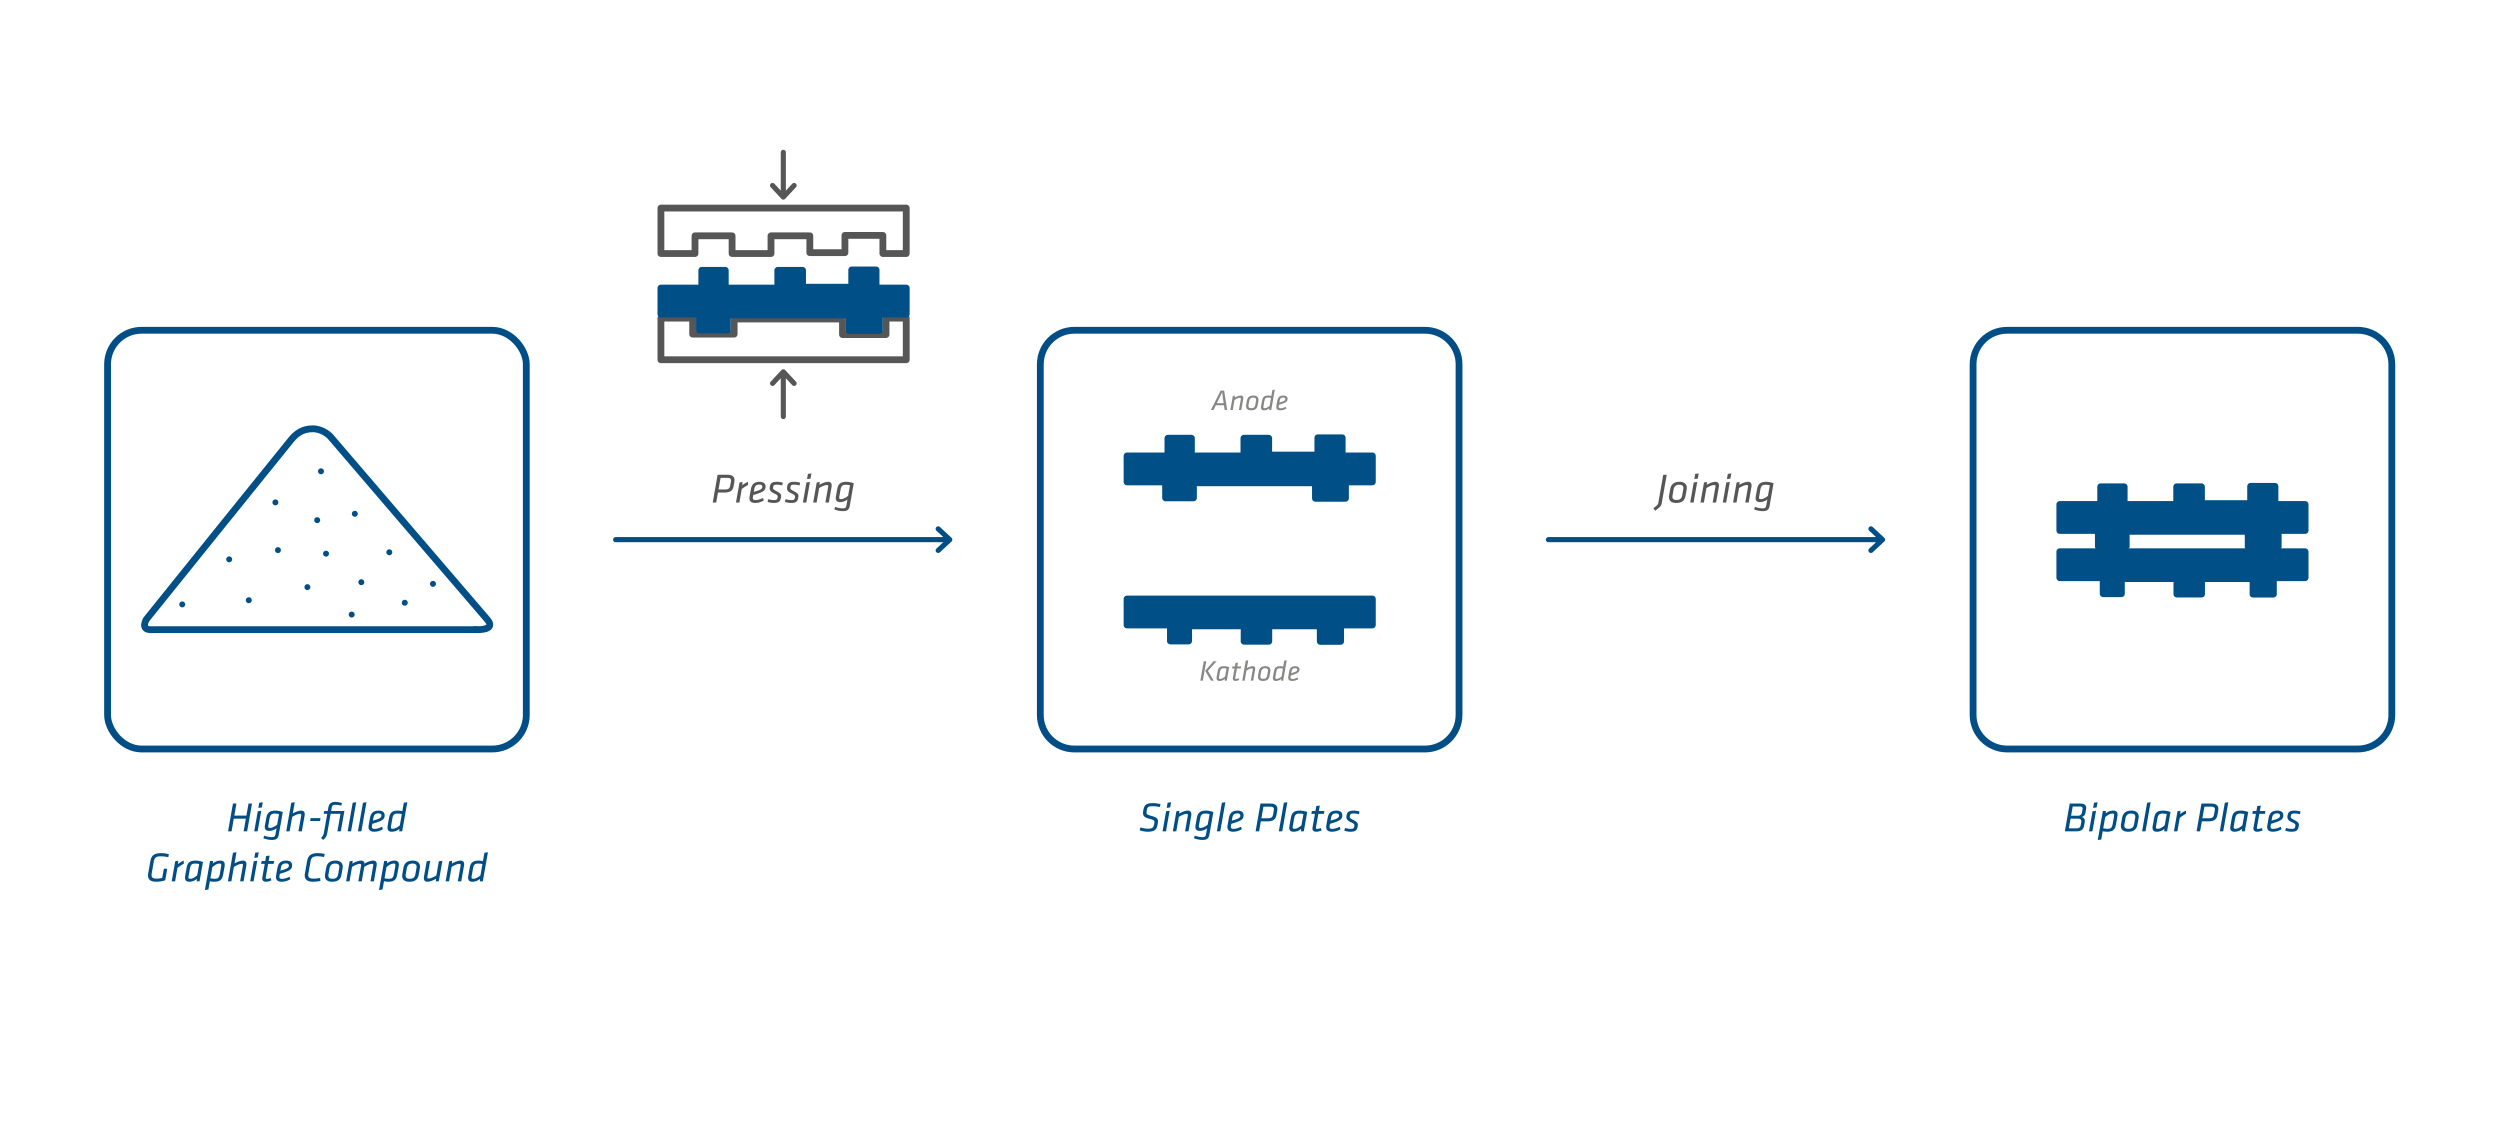 <svg id="Ebene_1" xmlns="http://www.w3.org/2000/svg" width="423.33mm" height="720" viewBox="0 0 1200 540"><defs><clipPath id="clippath"><path class="cls-3" d="M0 0h1200v540H0z"/></clipPath><clipPath id="clippath-1"><path class="cls-3" d="M0 0h1200v540H0z"/></clipPath><clipPath id="clippath-2"><path class="cls-3" d="M50 156.9h204.25v199.78H50z"/></clipPath><style>.cls-1,.cls-2{stroke-width:2.45px}.cls-1,.cls-2,.cls-3,.cls-5,.cls-6,.cls-7{fill:none}.cls-1,.cls-2,.cls-5,.cls-6{stroke-linecap:round;stroke-linejoin:round}.cls-1,.cls-5{stroke:#575656}.cls-2,.cls-7{stroke:#004e85}.cls-5,.cls-6,.cls-7{stroke-width:3.27px}.cls-6{stroke:#004f86}.cls-9{fill:#004e85}.cls-10{fill:#575656}.cls-11{fill:#004f86}.cls-13{fill:#878786}</style></defs><path class="cls-7" d="M515.7 158.53H684c9.02 0 16.34 7.32 16.34 16.34v168.31c0 9.02-7.32 16.34-16.34 16.34H515.69c-9.02 0-16.34-7.32-16.34-16.34V174.87c0-9.02 7.32-16.34 16.34-16.34Z" style="clip-path:url(#clippath)"/><path class="cls-11" d="M658.73 218.84h-14.48v-8.71h-11.68v8.29h-23.6v-8.08h-11.89v8.5h-25.21v-8.5H560.6v8.5h-19.62v12.47h18.5v7.67h13.38v-7.25h58.55v7.46h14.41v-7.88h12.91v-12.47z"/><path class="cls-6" d="M658.73 218.84h-14.48v-8.71h-11.68v8.29h-23.6v-8.08h-11.89v8.5h-25.21v-8.5H560.6v8.5h-19.62v12.47h18.5v7.67h13.38v-7.25h58.55v7.46h14.41v-7.88h12.91v-12.47z"/><path class="cls-11" d="M658.73 287.51H540.98v12.48h20.82v7.67h8.74v-7.26h26.66l-.03 7.41h11.85v-7.41h24.7v7.46h9.78v-7.87h15.23v-12.48z"/><path class="cls-6" d="M658.73 287.51H540.98v12.48h20.82v7.67h8.74v-7.26h26.66l-.03 7.41h11.85v-7.41h24.7v7.46h9.78v-7.87h15.23v-12.48z"/><g style="clip-path:url(#clippath-1)"><rect class="cls-7" x="51.63" y="158.53" width="200.99" height="200.99" rx="16.34" ry="16.34"/><path class="cls-7" d="M963.43 158.53h168.3c9.02 0 16.34 7.32 16.34 16.34v168.31c0 9.02-7.32 16.34-16.34 16.34H963.42c-9.02 0-16.34-7.32-16.34-16.34V174.87c0-9.02 7.32-16.34 16.34-16.34Z"/></g><path class="cls-2" d="M295.51 259.03h160.38M450.33 253.85l5.56 5.18-5.56 5.17M743.24 259.03h160.38M898.05 253.85l5.57 5.18-5.57 5.17"/><path class="cls-9" d="M118.01 392.97h-5.8l-1.06 6.06h-1.68l2.34-13.32h1.68l-1.02 5.78h5.8l1.02-5.78h1.68l-2.34 13.32h-1.68l1.06-6.06ZM123.73 389.41l1.68-.24-1.74 9.86h-1.64l1.7-9.62Zm.72-4.1 1.68-.24-.44 2.5-1.68.22.44-2.48ZM133.85 400.51c-.36 2.04-1.18 2.66-3.42 2.66-1.28 0-3-.4-4-.82l.34-1.24c1.34.48 2.58.7 3.72.7 1.24 0 1.56-.38 1.74-1.42l.5-2.82a5.713 5.713 0 0 1-3.58 1.26c-1.5 0-2.06-.82-2.06-1.94 0-.24.04-.5.08-.76l.62-3.42c.42-2.36 1.38-3.62 4.46-3.62.94 0 2.44.26 3.48.7l-1.88 10.72Zm.08-9.74a8.16 8.16 0 0 0-1.96-.26c-1.62 0-2.24.5-2.58 2.42l-.56 3.12c-.04.24-.08.46-.08.64 0 .46.2.72.8.72 1.04 0 2.44-.7 3.48-1.58l.9-5.06ZM144.57 391.53c.02-.1.04-.26.04-.34 0-.4-.2-.54-.68-.54-.98 0-2.48.72-3.68 1.46l-1.22 6.92h-1.64l2.42-13.72 1.68-.24-.94 5.4c1-.66 2.86-1.38 3.98-1.38 1.22 0 1.74.66 1.74 1.72 0 .22-.02.52-.08.84l-1.3 7.38h-1.64l1.32-7.5ZM149.09 392.71h4.76l-.24 1.38h-4.74l.22-1.38ZM163.43 390.63h-4.72l-1.62 9.22c-.28 1.54-.78 2.28-1.98 3.32l-1-1.02c.84-.78 1.18-1.4 1.4-2.68l1.56-8.84h-1.7l.24-1.34h1.7l.3-1.7c.32-1.84 1.34-2.68 3.32-2.68 1.1 0 2.16.22 3.2.56l-.34 1.26a9.84 9.84 0 0 0-2.8-.44c-1.1 0-1.58.36-1.74 1.3l-.3 1.7h5.54l.84-.12-1.74 9.86h-1.64l1.48-8.4ZM169.29 385.31l1.68-.24-2.46 13.96h-1.64l2.42-13.72ZM174.23 385.31l1.68-.24-2.46 13.96h-1.64l2.42-13.72ZM178.55 396.43c-.04.22-.04.36-.04.44 0 .62.3.98 1.34.98s2.24-.38 3.56-1.02l.36 1.22c-1.24.68-2.52 1.18-4.14 1.18-1.96 0-2.74-.92-2.74-2.26 0-.24.02-.56.08-.9l.58-3.28c.44-2.46 1.54-3.7 4.3-3.7 1.62 0 2.78.76 2.78 2.2 0 1.64-.76 2.46-3.5 3.38-1.18.4-1.56.5-2.4.76l-.18 1Zm4.54-4.96c0-.64-.48-1.04-1.36-1.04-1.52 0-2.22.56-2.5 2.14l-.24 1.34c.54-.16.86-.26 1.8-.54 1.62-.48 2.3-1.1 2.3-1.9ZM193.05 399.03h-1.44l.1-1.18a5.639 5.639 0 0 1-3.68 1.38c-1.5 0-2.04-.82-2.04-1.94 0-.18.02-.52.06-.76l.68-3.84c.42-2.4 1.28-3.6 4.36-3.6.66 0 1.36.1 2.02.26l.72-4.04 1.68-.24-2.46 13.96Zm-.18-8.28c-.52-.14-1.42-.24-1.96-.24-1.74 0-2.24.48-2.58 2.4l-.62 3.54c-.04.24-.06.44-.06.62 0 .48.18.74.78.74 1.16 0 2.38-.72 3.48-1.62l.96-5.44ZM71.05 420.21c0-.26.02-.6.08-.94l1.04-5.88c.46-2.6 1.62-3.88 5.18-3.88 1.1 0 2.54.16 3.72.52l-.32 1.42c-1.16-.26-2.58-.42-3.6-.42-2.26 0-3 .68-3.34 2.56l-.96 5.48c-.08.42-.1.76-.1 1 0 1.1.56 1.66 2.44 1.66.76 0 1.64-.08 2.66-.3l.8-4.44h1.62l-.96 5.54c-1.34.48-2.92.7-4.38.7-2.8 0-3.88-1.22-3.88-3.02ZM88.23 414.59c-1.1.6-2.12 1.28-3.04 1.96l-1.14 6.48h-1.64l1.7-9.62 1.46-.24-.18 1.6c.78-.64 1.76-1.24 2.78-1.68l.06 1.5ZM95.79 423.03h-1.36l.06-1.18c-1.08.96-2.4 1.38-3.64 1.38-1.5 0-2.06-.82-2.06-1.94 0-.24.04-.5.08-.76l.68-3.86c.42-2.36 1.3-3.58 4.38-3.58 1.2 0 2.54.3 3.5.66l-1.64 9.28Zm-.18-8.28a7.53 7.53 0 0 0-1.88-.24c-1.5 0-2.24.46-2.58 2.38l-.62 3.52c-.04.24-.08.5-.08.68 0 .46.2.72.8.72 1.22 0 2.3-.68 3.42-1.7l.94-5.36ZM100.81 413.29h1.44l-.1 1.18a5.47 5.47 0 0 1 3.68-1.38c1.5 0 2.04.82 2.04 1.94 0 .18-.02.52-.06.76l-.68 3.84c-.42 2.4-1.28 3.6-4.36 3.6-.66 0-1.36-.1-2.02-.26l-.72 4-1.68.24 2.46-13.92Zm.18 8.28c.52.14 1.42.24 1.96.24 1.74 0 2.24-.48 2.58-2.4l.62-3.54c.04-.24.06-.44.06-.62 0-.48-.18-.74-.78-.74-1.26 0-2.34.72-3.5 1.72l-.94 5.34ZM116.59 415.53c.02-.1.04-.26.04-.34 0-.4-.2-.54-.68-.54-.98 0-2.48.72-3.68 1.46l-1.22 6.92h-1.64l2.42-13.72 1.68-.24-.94 5.4c1-.66 2.86-1.38 3.98-1.38 1.22 0 1.74.66 1.74 1.72 0 .22-.02.52-.08.84l-1.3 7.38h-1.64l1.32-7.5ZM121.79 413.41l1.68-.24-1.74 9.86h-1.64l1.7-9.62Zm.72-4.1 1.68-.24-.44 2.5-1.68.22.44-2.48ZM125.87 421.67c0-.08 0-.22.04-.44l1.16-6.58h-1.72l.24-1.36h1.72l.42-2.4 1.68-.22-.46 2.62h2.68l-.28 1.36h-2.64l-1.16 6.56c-.02.12-.02.16-.02.22 0 .28.16.42.56.42.54 0 1.12-.12 1.8-.42l.38 1.14c-.84.42-1.68.66-2.64.66-1.2 0-1.76-.68-1.76-1.56ZM134.13 420.43c-.04.22-.04.36-.04.44 0 .62.3.98 1.34.98s2.24-.38 3.56-1.02l.36 1.22c-1.24.68-2.52 1.18-4.14 1.18-1.96 0-2.74-.92-2.74-2.26 0-.24.02-.56.08-.9l.58-3.28c.44-2.46 1.54-3.7 4.3-3.7 1.62 0 2.78.76 2.78 2.2 0 1.64-.76 2.46-3.5 3.38-1.18.4-1.56.5-2.4.76l-.18 1Zm4.54-4.96c0-.64-.48-1.04-1.36-1.04-1.52 0-2.22.56-2.5 2.14l-.24 1.34c.54-.16.86-.26 1.8-.54 1.62-.48 2.3-1.1 2.3-1.9ZM146.27 420.15c0-.3.04-.62.1-.98l1.02-5.78c.5-2.78 1.94-3.88 5.16-3.88 1.02 0 2.3.14 3.32.42l-.34 1.44c-1.02-.22-2.24-.36-3.12-.36-2.18 0-3.02.6-3.38 2.6l-.98 5.58c-.06.32-.08.6-.08.84 0 1.2.66 1.7 2.56 1.7.88 0 2.12-.12 3.18-.32l.06 1.44c-1.04.22-2.46.38-3.58.38-2.82 0-3.92-1.24-3.92-3.08ZM156.05 419.53l.5-2.84c.42-2.38 1.78-3.6 4.58-3.6 2.24 0 3.4 1.24 3.4 2.9 0 .14 0 .36-.06.68l-.54 3.06c-.38 2.2-1.54 3.5-4.56 3.5-2.78 0-3.7-1.6-3.32-3.7Zm6.78-2.86c.04-.22.06-.42.06-.58 0-1.06-.62-1.58-2-1.58-1.6 0-2.44.76-2.7 2.28l-.5 2.82c-.22 1.34.1 2.2 1.92 2.2 1.68 0 2.44-.72 2.7-2.18l.52-2.96ZM179.15 415.53c.02-.12.04-.26.04-.34 0-.4-.2-.54-.68-.54-.98 0-2.6.76-3.66 1.46l-1.22 6.92h-1.64l1.32-7.5c.02-.12.04-.26.04-.34 0-.4-.2-.54-.68-.54-.98 0-2.48.72-3.68 1.46l-1.22 6.92h-1.64l1.7-9.62 1.44-.24-.12 1.38c.96-.68 2.96-1.46 4.12-1.46 1.1 0 1.64.56 1.72 1.46 1.06-.74 2.96-1.46 4.12-1.46 1.22 0 1.74.66 1.74 1.72 0 .22-.02.52-.08.84l-1.3 7.38h-1.64l1.32-7.5ZM184.39 413.29h1.44l-.1 1.18a5.47 5.47 0 0 1 3.68-1.38c1.5 0 2.04.82 2.04 1.94 0 .18-.02.52-.06.76l-.68 3.84c-.42 2.4-1.28 3.6-4.36 3.6-.66 0-1.36-.1-2.02-.26l-.72 4-1.68.24 2.46-13.92Zm.18 8.28c.52.14 1.42.24 1.96.24 1.74 0 2.24-.48 2.58-2.4l.62-3.54c.04-.24.06-.44.06-.62 0-.48-.18-.74-.78-.74-1.26 0-2.34.72-3.5 1.72l-.94 5.34ZM193.13 419.53l.5-2.84c.42-2.38 1.78-3.6 4.58-3.6 2.24 0 3.4 1.24 3.4 2.9 0 .14 0 .36-.06.68l-.54 3.06c-.38 2.2-1.54 3.5-4.56 3.5-2.78 0-3.7-1.6-3.32-3.7Zm6.78-2.86c.04-.22.06-.42.06-.58 0-1.06-.62-1.58-2-1.58-1.6 0-2.44.76-2.7 2.28l-.5 2.82c-.22 1.34.1 2.2 1.92 2.2 1.68 0 2.44-.72 2.7-2.18l.52-2.96ZM205.15 420.79c-.02.12-.04.26-.04.34 0 .4.2.54.68.54.98 0 2.48-.72 3.68-1.46l1.18-6.8 1.7-.24-1.74 9.86h-1.4l.1-1.26c-.96.68-2.96 1.46-4.12 1.46-1.22 0-1.74-.66-1.74-1.72 0-.22.02-.52.08-.84l1.28-7.26 1.68-.24-1.34 7.62ZM222.79 414.81c0 .22-.02.52-.08.84l-1.3 7.38h-1.64l1.32-7.5c.02-.12.04-.26.04-.34 0-.4-.2-.54-.68-.54-.98 0-2.48.72-3.68 1.46l-1.22 6.92h-1.64l1.7-9.62 1.44-.24-.12 1.38c.96-.68 2.96-1.46 4.12-1.46 1.22 0 1.74.66 1.74 1.72ZM231.75 423.03h-1.44l.1-1.18a5.639 5.639 0 0 1-3.68 1.38c-1.5 0-2.04-.82-2.04-1.94 0-.18.02-.52.06-.76l.68-3.84c.42-2.4 1.28-3.6 4.36-3.6.66 0 1.36.1 2.02.26l.72-4.04 1.68-.24-2.46 13.96Zm-.18-8.28c-.52-.14-1.42-.24-1.96-.24-1.74 0-2.24.48-2.58 2.4l-.62 3.54c-.04.24-.06.44-.06.62 0 .48.18.74.78.74 1.16 0 2.38-.72 3.48-1.62l.96-5.44ZM547.03 398.49l.38-1.34c1.24.38 2.46.62 3.6.62 2.14 0 2.7-.58 2.98-2.18.08-.44.14-.78.14-1.04 0-.84-.52-1.06-2.46-1.56-2.32-.6-3.02-1.34-3.02-2.74 0-.4.06-.84.14-1.34.48-2.7 1.56-3.4 4.74-3.4 1 0 2.46.18 3.5.46l-.3 1.42c-1.12-.26-2.48-.4-3.3-.4-2.26 0-2.68.36-2.96 1.96-.08.46-.14.86-.14 1.1 0 .84.5 1.08 2.34 1.58 2.46.66 3.16 1.3 3.16 2.62 0 .34-.06.84-.16 1.36-.42 2.42-1.2 3.62-4.82 3.62-1.14 0-2.7-.28-3.82-.74ZM559.73 389.41l1.68-.24-1.74 9.86h-1.64l1.7-9.62Zm.72-4.1 1.68-.24-.44 2.5-1.68.22.44-2.48ZM571.85 390.81c0 .22-.02.52-.08.84l-1.3 7.38h-1.64l1.32-7.5c.02-.12.04-.26.04-.34 0-.4-.2-.54-.68-.54-.98 0-2.48.72-3.68 1.46l-1.22 6.92h-1.64l1.7-9.62 1.44-.24-.12 1.38c.96-.68 2.96-1.46 4.12-1.46 1.22 0 1.74.66 1.74 1.72ZM580.53 400.51c-.36 2.04-1.18 2.66-3.42 2.66-1.28 0-3-.4-4-.82l.34-1.24c1.34.48 2.58.7 3.72.7 1.24 0 1.56-.38 1.74-1.42l.5-2.82a5.713 5.713 0 0 1-3.58 1.26c-1.5 0-2.06-.82-2.06-1.94 0-.24.04-.5.08-.76l.62-3.42c.42-2.36 1.38-3.62 4.46-3.62.94 0 2.44.26 3.48.7l-1.88 10.72Zm.08-9.74a8.16 8.16 0 0 0-1.96-.26c-1.62 0-2.24.5-2.58 2.42l-.56 3.12c-.04.24-.08.46-.08.64 0 .46.2.72.8.72 1.04 0 2.44-.7 3.48-1.58l.9-5.06ZM586.51 385.31l1.68-.24-2.46 13.96h-1.64l2.42-13.72ZM590.83 396.43c-.04.22-.04.36-.04.44 0 .62.3.98 1.34.98s2.24-.38 3.56-1.02l.36 1.22c-1.24.68-2.52 1.18-4.14 1.18-1.96 0-2.74-.92-2.74-2.26 0-.24.02-.56.08-.9l.58-3.28c.44-2.46 1.54-3.7 4.3-3.7 1.62 0 2.78.76 2.78 2.2 0 1.64-.76 2.46-3.5 3.38-1.18.4-1.56.5-2.4.76l-.18 1Zm4.54-4.96c0-.64-.48-1.04-1.36-1.04-1.52 0-2.22.56-2.5 2.14l-.24 1.34c.54-.16.86-.26 1.8-.54 1.62-.48 2.3-1.1 2.3-1.9ZM605.21 394.25l-.84 4.78h-1.68l2.34-13.32h4.68c2.42 0 3.44.98 3.44 2.6 0 .26-.02.5-.08.84l-.32 1.84c-.36 2.12-1.32 3.26-4.5 3.26h-3.04Zm6.2-5.2c.04-.22.06-.4.06-.58 0-.92-.56-1.26-1.9-1.26h-3.12l-.98 5.56h3.1c1.72 0 2.28-.56 2.52-1.9l.32-1.82ZM616.25 385.31l1.68-.24-2.46 13.96h-1.64l2.42-13.72ZM625.83 399.03h-1.36l.06-1.18c-1.08.96-2.4 1.38-3.64 1.38-1.5 0-2.06-.82-2.06-1.94 0-.24.04-.5.08-.76l.68-3.86c.42-2.36 1.3-3.58 4.38-3.58 1.2 0 2.54.3 3.5.66l-1.64 9.28Zm-.18-8.28a7.53 7.53 0 0 0-1.88-.24c-1.5 0-2.24.46-2.58 2.38l-.62 3.52c-.04.24-.08.5-.08.68 0 .46.2.72.8.72 1.22 0 2.3-.68 3.42-1.7l.94-5.36ZM629.97 397.67c0-.08 0-.22.04-.44l1.16-6.58h-1.72l.24-1.36h1.72l.42-2.4 1.68-.22-.46 2.62h2.68l-.28 1.36h-2.64l-1.16 6.56c-.02.12-.02.16-.02.22 0 .28.16.42.56.42.54 0 1.12-.12 1.8-.42l.38 1.14c-.84.42-1.68.66-2.64.66-1.2 0-1.76-.68-1.76-1.56ZM638.23 396.43c-.04.22-.04.36-.04.44 0 .62.3.98 1.34.98s2.24-.38 3.56-1.02l.36 1.22c-1.24.68-2.52 1.18-4.14 1.18-1.96 0-2.74-.92-2.74-2.26 0-.24.02-.56.08-.9l.58-3.28c.44-2.46 1.54-3.7 4.3-3.7 1.62 0 2.78.76 2.78 2.2 0 1.64-.76 2.46-3.5 3.38-1.18.4-1.56.5-2.4.76l-.18 1Zm4.54-4.96c0-.64-.48-1.04-1.36-1.04-1.52 0-2.22.56-2.5 2.14l-.24 1.34c.54-.16.86-.26 1.8-.54 1.62-.48 2.3-1.1 2.3-1.9ZM645.27 398.69l.34-1.28c.78.26 1.76.44 2.6.44 1.42 0 1.7-.24 1.88-1.32.14-.82-.08-1.14-1.64-1.86-2-.92-2.34-1.8-2.1-3.22.28-1.68 1.02-2.36 3.48-2.36.88 0 2.02.18 2.76.42l-.28 1.3c-.76-.2-1.82-.34-2.52-.34-1.4 0-1.66.2-1.84 1.18-.16.92.12 1.12 1.36 1.78 2.26 1.2 2.68 1.68 2.4 3.2-.34 1.82-.92 2.6-3.58 2.6-.88 0-2.08-.2-2.86-.54Z"/><path class="cls-13" d="M577.81 317.39h1.18l-1.64 9.33h-1.18l1.64-9.33Zm.69 4.58 4.02-4.58H584l-4.2 4.61 2.79 4.72h-1.3l-2.79-4.75ZM588.83 326.72h-.95l.04-.83c-.76.67-1.68.97-2.55.97-1.05 0-1.44-.57-1.44-1.36 0-.17.03-.35.06-.53l.48-2.7c.29-1.65.91-2.51 3.07-2.51.84 0 1.78.21 2.45.46l-1.15 6.5Zm-.12-5.8c-.36-.1-.84-.17-1.32-.17-1.05 0-1.57.32-1.81 1.67l-.43 2.47c-.03.17-.06.35-.06.48 0 .32.14.5.56.5.85 0 1.61-.48 2.4-1.19l.66-3.75ZM591.73 325.77c0-.06 0-.15.03-.31l.81-4.61h-1.2l.17-.95h1.2l.29-1.68 1.18-.15-.32 1.83h1.88l-.2.95h-1.85l-.81 4.59c-.01.08-.01.11-.01.15 0 .2.11.29.39.29.38 0 .78-.08 1.26-.29l.27.8c-.59.29-1.18.46-1.85.46-.84 0-1.23-.48-1.23-1.09ZM601.32 321.46c.01-.07.03-.18.03-.24 0-.28-.14-.38-.48-.38-.69 0-1.74.5-2.58 1.02l-.85 4.85h-1.15l1.69-9.61 1.18-.17-.66 3.78c.7-.46 2-.97 2.79-.97.85 0 1.22.46 1.22 1.21 0 .15-.01.36-.06.59l-.91 5.17h-1.15l.92-5.25ZM603.87 324.27l.35-1.99c.29-1.67 1.25-2.52 3.21-2.52 1.57 0 2.38.87 2.38 2.03 0 .1 0 .25-.04.48l-.38 2.14c-.27 1.54-1.08 2.45-3.19 2.45-1.95 0-2.59-1.12-2.33-2.59Zm4.74-2.01c.03-.15.04-.29.04-.41 0-.74-.43-1.11-1.4-1.11-1.12 0-1.71.53-1.89 1.6l-.35 1.97c-.15.94.07 1.54 1.34 1.54 1.18 0 1.71-.5 1.89-1.53l.36-2.07ZM615.92 326.72h-1.01l.07-.83c-.79.67-1.71.97-2.58.97-1.05 0-1.43-.57-1.43-1.36 0-.13.01-.36.04-.53l.48-2.69c.29-1.68.9-2.52 3.05-2.52.46 0 .95.07 1.42.18l.5-2.83 1.18-.17-1.72 9.78Zm-.12-5.8c-.36-.1-1-.17-1.37-.17-1.22 0-1.57.34-1.81 1.68l-.43 2.48c-.03.17-.04.31-.04.43 0 .34.13.52.55.52.81 0 1.67-.5 2.44-1.13l.67-3.81ZM619.49 324.9c-.03.15-.03.25-.03.31 0 .43.21.69.94.69s1.57-.27 2.49-.71l.25.85c-.87.48-1.77.83-2.9.83-1.37 0-1.92-.64-1.92-1.58 0-.17.01-.39.06-.63l.41-2.3c.31-1.72 1.08-2.59 3.01-2.59 1.13 0 1.95.53 1.95 1.54 0 1.15-.53 1.72-2.45 2.37-.83.28-1.09.35-1.68.53l-.13.7Zm3.18-3.48c0-.45-.34-.73-.95-.73-1.07 0-1.56.39-1.75 1.5l-.17.94c.38-.11.6-.18 1.26-.38 1.13-.34 1.61-.77 1.61-1.33ZM587.5 194.54h-3.89l-1.16 2.27h-1.23l4.69-9.33h1.68l1.46 9.33h-1.2l-.34-2.27Zm-3.42-1.01h3.26l-.71-5.24-2.55 5.24ZM596.8 191.05c0 .15-.01.36-.06.59l-.91 5.17h-1.15l.92-5.25c.01-.08.03-.18.03-.24 0-.28-.14-.38-.48-.38-.69 0-1.74.5-2.58 1.02l-.85 4.85h-1.15l1.19-6.74 1.01-.17-.08.97c.67-.48 2.07-1.02 2.89-1.02.85 0 1.22.46 1.22 1.2ZM598.15 194.36l.35-1.99c.29-1.67 1.25-2.52 3.21-2.52 1.57 0 2.38.87 2.38 2.03 0 .1 0 .25-.04.48l-.38 2.14c-.27 1.54-1.08 2.45-3.19 2.45-1.95 0-2.59-1.12-2.33-2.59Zm4.75-2c.03-.15.04-.29.04-.41 0-.74-.43-1.11-1.4-1.11-1.12 0-1.71.53-1.89 1.6l-.35 1.97c-.15.94.07 1.54 1.34 1.54 1.18 0 1.71-.5 1.89-1.53l.36-2.07ZM610.21 196.81h-1.01l.07-.83c-.79.67-1.71.97-2.58.97-1.05 0-1.43-.57-1.43-1.36 0-.13.01-.36.04-.53l.48-2.69c.29-1.68.9-2.52 3.05-2.52.46 0 .95.07 1.42.18l.5-2.83 1.18-.17-1.72 9.78Zm-.13-5.8c-.36-.1-1-.17-1.37-.17-1.22 0-1.57.34-1.81 1.68l-.43 2.48c-.03.17-.04.31-.04.43 0 .34.13.52.55.52.81 0 1.67-.5 2.44-1.13l.67-3.81ZM613.78 194.99c-.03.15-.03.25-.03.31 0 .43.21.69.94.69s1.57-.27 2.49-.71l.25.85c-.87.48-1.77.83-2.9.83-1.37 0-1.92-.64-1.92-1.58 0-.17.01-.39.06-.63l.41-2.3c.31-1.72 1.08-2.59 3.01-2.59 1.13 0 1.95.53 1.95 1.54 0 1.15-.53 1.72-2.45 2.37-.83.28-1.09.35-1.68.53l-.13.7Zm3.18-3.47c0-.45-.34-.73-.95-.73-1.06 0-1.56.39-1.75 1.5l-.17.94c.38-.11.6-.18 1.26-.38 1.13-.34 1.61-.77 1.61-1.33Z"/><path class="cls-9" d="m991.12 399.03 2.36-13.32h5.14c1.9 0 2.76.8 2.76 2.08 0 .16-.02.36-.06.58l-.3 1.68c-.2 1.16-.62 1.72-1.84 2.14 1.04.14 1.54.96 1.54 1.94 0 .16-.02.36-.06.58l-.28 1.58c-.32 1.84-1.32 2.74-3.78 2.74h-5.48Zm7.88-4.42c.02-.12.04-.28.04-.4 0-.8-.5-1.26-1.66-1.26h-3.5l-.82 4.66h3.62c1.34 0 1.88-.52 2.06-1.54l.26-1.46Zm.62-6.14c.02-.14.04-.26.04-.38 0-.66-.4-.96-1.3-.96h-3.46l-.78 4.42h3.2c1.24 0 1.84-.46 2.04-1.6l.26-1.48ZM1004.42 389.41l1.68-.24-1.74 9.86h-1.64l1.7-9.62Zm.72-4.1 1.68-.24-.44 2.5-1.68.22.44-2.48ZM1009.38 389.29h1.44l-.1 1.18a5.47 5.47 0 0 1 3.68-1.38c1.5 0 2.04.82 2.04 1.94 0 .18-.02.52-.06.76l-.68 3.84c-.42 2.4-1.28 3.6-4.36 3.6-.66 0-1.36-.1-2.02-.26l-.72 4-1.68.24 2.46-13.92Zm.18 8.28c.52.14 1.42.24 1.96.24 1.74 0 2.24-.48 2.58-2.4l.62-3.54c.04-.24.06-.44.06-.62 0-.48-.18-.74-.78-.74-1.26 0-2.34.72-3.5 1.72l-.94 5.34ZM1018.1 395.53l.5-2.84c.42-2.38 1.78-3.6 4.58-3.6 2.24 0 3.4 1.24 3.4 2.9 0 .14 0 .36-.06.68l-.54 3.06c-.38 2.2-1.54 3.5-4.56 3.5-2.78 0-3.7-1.6-3.32-3.7Zm6.78-2.86c.04-.22.06-.42.06-.58 0-1.06-.62-1.58-2-1.58-1.6 0-2.44.76-2.7 2.28l-.5 2.82c-.22 1.34.1 2.2 1.92 2.2 1.68 0 2.44-.72 2.7-2.18l.52-2.96ZM1030.62 385.31l1.68-.24-2.46 13.96h-1.64l2.42-13.72ZM1040.2 399.03h-1.36l.06-1.18c-1.08.96-2.4 1.38-3.64 1.38-1.5 0-2.06-.82-2.06-1.94 0-.24.04-.5.08-.76l.68-3.86c.42-2.36 1.3-3.58 4.38-3.58 1.2 0 2.54.3 3.5.66l-1.64 9.28Zm-.18-8.28a7.53 7.53 0 0 0-1.88-.24c-1.5 0-2.24.46-2.58 2.38l-.62 3.52c-.04.24-.08.5-.08.68 0 .46.2.72.8.72 1.22 0 2.3-.68 3.42-1.7l.94-5.36ZM1049.32 390.59c-1.1.6-2.12 1.28-3.04 1.96l-1.14 6.48h-1.64l1.7-9.62 1.46-.24-.18 1.6c.78-.64 1.76-1.24 2.78-1.68l.06 1.5ZM1056.88 394.25l-.84 4.78h-1.68l2.34-13.32h4.68c2.42 0 3.44.98 3.44 2.6 0 .26-.02.5-.08.84l-.32 1.84c-.36 2.12-1.32 3.26-4.5 3.26h-3.04Zm6.2-5.2c.04-.22.06-.4.06-.58 0-.92-.56-1.26-1.9-1.26h-3.12l-.98 5.56h3.1c1.72 0 2.28-.56 2.52-1.9l.32-1.82ZM1067.92 385.31l1.68-.24-2.46 13.96h-1.64l2.42-13.72ZM1077.5 399.03h-1.36l.06-1.18c-1.08.96-2.4 1.38-3.64 1.38-1.5 0-2.06-.82-2.06-1.94 0-.24.04-.5.08-.76l.68-3.86c.42-2.36 1.3-3.58 4.38-3.58 1.2 0 2.54.3 3.5.66l-1.64 9.28Zm-.18-8.28a7.53 7.53 0 0 0-1.88-.24c-1.5 0-2.24.46-2.58 2.38l-.62 3.52c-.04.24-.08.5-.08.68 0 .46.2.72.8.72 1.22 0 2.3-.68 3.42-1.7l.94-5.36ZM1081.64 397.67c0-.08 0-.22.04-.44l1.16-6.58h-1.72l.24-1.36h1.72l.42-2.4 1.68-.22-.46 2.62h2.68l-.28 1.36h-2.64l-1.16 6.56c-.02.12-.02.16-.02.22 0 .28.16.42.56.42.54 0 1.12-.12 1.8-.42l.38 1.14c-.84.42-1.68.66-2.64.66-1.2 0-1.76-.68-1.76-1.56ZM1089.9 396.43c-.04.22-.04.36-.04.44 0 .62.3.98 1.34.98s2.24-.38 3.56-1.02l.36 1.22c-1.24.68-2.52 1.18-4.14 1.18-1.96 0-2.74-.92-2.74-2.26 0-.24.02-.56.08-.9l.58-3.28c.44-2.46 1.54-3.7 4.3-3.7 1.62 0 2.78.76 2.78 2.2 0 1.64-.76 2.46-3.5 3.38-1.18.4-1.56.5-2.4.76l-.18 1Zm4.54-4.96c0-.64-.48-1.04-1.36-1.04-1.52 0-2.22.56-2.5 2.14l-.24 1.34c.54-.16.86-.26 1.8-.54 1.62-.48 2.3-1.1 2.3-1.9ZM1096.94 398.69l.34-1.28c.78.26 1.76.44 2.6.44 1.42 0 1.7-.24 1.88-1.32.14-.82-.08-1.14-1.64-1.86-2-.92-2.34-1.8-2.1-3.22.28-1.68 1.02-2.36 3.48-2.36.88 0 2.02.18 2.76.42l-.28 1.3c-.76-.2-1.82-.34-2.52-.34-1.4 0-1.66.2-1.84 1.18-.16.92.12 1.12 1.36 1.78 2.26 1.2 2.68 1.68 2.4 3.2-.34 1.82-.92 2.6-3.58 2.6-.88 0-2.08-.2-2.86-.54Z"/><g style="clip-path:url(#clippath-2)"><path d="M228.98 302.22s9.53.44 4.85-4.93c-5.15-5.91-75.38-87.88-75.38-87.88s-3.39-3.59-8.32-3.59-7.85 2.24-10.31 5.16c-2.47 2.92-69.58 86.32-69.58 86.32s-2.91 4.93 2.02 4.93h156.72Z" style="stroke:#004f86;stroke-width:3.27px;stroke-miterlimit:10;stroke-linecap:round;fill:none"/><path class="cls-11" d="M133.63 241.14c0 .8-.65 1.44-1.44 1.44s-1.44-.65-1.44-1.44.65-1.44 1.44-1.44 1.44.65 1.44 1.44M171.75 246.62c0 .8-.65 1.44-1.44 1.44s-1.44-.65-1.44-1.44.65-1.44 1.44-1.44 1.44.65 1.44 1.44M155.51 226.22c0 .8-.65 1.44-1.44 1.44s-1.44-.65-1.44-1.44.65-1.44 1.44-1.44 1.44.65 1.44 1.44M134.86 264.06c0 .8-.65 1.44-1.44 1.44s-1.44-.65-1.44-1.44.65-1.44 1.44-1.44 1.44.65 1.44 1.44M153.7 249.68c0 .8-.65 1.44-1.44 1.44s-1.44-.65-1.44-1.44.65-1.44 1.44-1.44 1.44.65 1.44 1.44M157.93 265.76c0 .8-.65 1.44-1.44 1.44s-1.44-.65-1.44-1.44.65-1.44 1.44-1.44 1.44.65 1.44 1.44M170.25 294.99c0 .8-.65 1.44-1.44 1.44s-1.44-.65-1.44-1.44.65-1.44 1.44-1.44 1.44.65 1.44 1.44M111.44 268.49c0 .8-.65 1.44-1.44 1.44s-1.44-.65-1.44-1.44.65-1.44 1.44-1.44 1.44.65 1.44 1.44M148.99 281.82c0 .8-.65 1.44-1.44 1.44s-1.44-.65-1.44-1.44.65-1.44 1.44-1.44 1.44.65 1.44 1.44M188.3 265.09c0 .8-.65 1.44-1.44 1.44s-1.44-.65-1.44-1.44.65-1.44 1.44-1.44 1.44.65 1.44 1.44M88.92 290.11c0 .8-.65 1.44-1.44 1.44s-1.44-.65-1.44-1.44.65-1.44 1.44-1.44 1.44.65 1.44 1.44M174.87 279.45c0 .8-.65 1.44-1.44 1.44s-1.44-.65-1.44-1.44.65-1.44 1.44-1.44 1.44.65 1.44 1.44M120.86 288.1c0 .8-.65 1.44-1.44 1.44s-1.44-.65-1.44-1.44.65-1.44 1.44-1.44 1.44.65 1.44 1.44M209.27 280.25c0 .8-.65 1.44-1.44 1.44s-1.44-.65-1.44-1.44.65-1.44 1.44-1.44 1.44.65 1.44 1.44M195.74 289.31c0 .8-.65 1.44-1.44 1.44s-1.44-.65-1.44-1.44.65-1.44 1.44-1.44 1.44.65 1.44 1.44"/></g><path class="cls-11" d="M1106.45 242.15h-14.47v-8.71h-11.68v8.29h-23.6v-8.08h-11.89v8.5h-25.21v-8.5h-11.27v8.5h-19.62v12.47h18.5v7.67h13.37v-7.25h58.55v7.46h14.41v-7.88h12.91v-12.47z"/><path class="cls-6" d="M1106.45 242.15h-14.47v-8.71h-11.68v8.29h-23.6v-8.08h-11.89v8.5h-25.21v-8.5h-11.27v8.5h-19.62v12.47h18.5v7.67h13.37v-7.25h58.55v7.46h14.41v-7.88h12.91v-12.47z"/><path class="cls-11" d="M1106.45 264.83H988.71v12.47h20.81v7.67h8.75v-7.25h26.65l-.02 7.41h11.85v-7.41h24.7v7.46h9.78v-7.88h15.22v-12.47z"/><path class="cls-6" d="M1106.45 264.83H988.71v12.47h20.81v7.67h8.75v-7.25h26.65l-.02 7.41h11.85v-7.41h24.7v7.46h9.78v-7.88h15.22v-12.47z"/><path class="cls-10" d="m344.63 236.42-.84 4.78h-1.68l2.34-13.32h4.68c2.42 0 3.44.98 3.44 2.6 0 .26-.02.5-.08.84l-.32 1.84c-.36 2.12-1.32 3.26-4.5 3.26h-3.04Zm6.2-5.2c.04-.22.06-.4.06-.58 0-.92-.56-1.26-1.9-1.26h-3.12l-.98 5.56h3.1c1.72 0 2.28-.56 2.52-1.9l.32-1.82ZM359.09 232.76c-1.1.6-2.12 1.28-3.04 1.96l-1.14 6.48h-1.64l1.7-9.62 1.46-.24-.18 1.6c.78-.64 1.76-1.24 2.78-1.68l.06 1.5ZM361.39 238.61c-.04.22-.04.36-.04.44 0 .62.3.98 1.34.98s2.24-.38 3.56-1.02l.36 1.22c-1.24.68-2.52 1.18-4.14 1.18-1.96 0-2.74-.92-2.74-2.26 0-.24.02-.56.08-.9l.58-3.28c.44-2.46 1.54-3.7 4.3-3.7 1.62 0 2.78.76 2.78 2.2 0 1.64-.76 2.46-3.5 3.38-1.18.4-1.56.5-2.4.76l-.18 1Zm4.54-4.97c0-.64-.48-1.04-1.36-1.04-1.52 0-2.22.56-2.5 2.14l-.24 1.34c.54-.16.86-.26 1.8-.54 1.62-.48 2.3-1.1 2.3-1.9ZM368.43 240.87l.34-1.28c.78.26 1.76.44 2.6.44 1.42 0 1.7-.24 1.88-1.32.14-.82-.08-1.14-1.64-1.86-2-.92-2.34-1.8-2.1-3.22.28-1.68 1.02-2.36 3.48-2.36.88 0 2.02.18 2.76.42l-.28 1.3c-.76-.2-1.82-.34-2.52-.34-1.4 0-1.66.2-1.84 1.18-.16.92.12 1.12 1.36 1.78 2.26 1.2 2.68 1.68 2.4 3.2-.34 1.82-.92 2.6-3.58 2.6-.88 0-2.08-.2-2.86-.54ZM376.75 240.87l.34-1.28c.78.26 1.76.44 2.6.44 1.42 0 1.7-.24 1.88-1.32.14-.82-.08-1.14-1.64-1.86-2-.92-2.34-1.8-2.1-3.22.28-1.68 1.02-2.36 3.48-2.36.88 0 2.02.18 2.76.42l-.28 1.3c-.76-.2-1.82-.34-2.52-.34-1.4 0-1.66.2-1.84 1.18-.16.92.12 1.12 1.36 1.78 2.26 1.2 2.68 1.68 2.4 3.2-.34 1.82-.92 2.6-3.58 2.6-.88 0-2.08-.2-2.86-.54ZM387.09 231.58l1.68-.24-1.74 9.86h-1.64l1.7-9.62Zm.72-4.1 1.68-.24-.44 2.5-1.68.22.44-2.48ZM399.21 232.98c0 .22-.02.52-.08.84l-1.3 7.38h-1.64l1.32-7.5c.02-.12.04-.26.04-.34 0-.4-.2-.54-.68-.54-.98 0-2.48.72-3.68 1.46l-1.22 6.92h-1.64l1.7-9.62 1.44-.24-.12 1.38c.96-.68 2.96-1.46 4.12-1.46 1.22 0 1.74.66 1.74 1.72ZM407.91 242.69c-.36 2.04-1.18 2.66-3.42 2.66-1.28 0-3-.4-4-.82l.34-1.24c1.34.48 2.58.7 3.72.7 1.24 0 1.56-.38 1.74-1.42l.5-2.82a5.713 5.713 0 0 1-3.58 1.26c-1.5 0-2.06-.82-2.06-1.94 0-.24.04-.5.08-.76l.62-3.42c.42-2.36 1.38-3.62 4.46-3.62.94 0 2.44.26 3.48.7l-1.88 10.72Zm.08-9.75a8.16 8.16 0 0 0-1.96-.26c-1.62 0-2.24.5-2.58 2.42l-.56 3.12c-.04.24-.08.46-.08.64 0 .46.2.72.8.72 1.04 0 2.44-.7 3.48-1.58l.9-5.06ZM797.63 241.53c-.24 1.38-.72 1.74-3.12 3.64l-.88-1.22c2.06-1.58 2.22-1.82 2.38-2.72l2.34-13.34h1.68l-2.4 13.64ZM801.19 237.71l.5-2.84c.42-2.38 1.78-3.6 4.58-3.6 2.24 0 3.4 1.24 3.4 2.9 0 .14 0 .36-.06.68l-.54 3.06c-.38 2.2-1.54 3.5-4.56 3.5-2.78 0-3.7-1.6-3.32-3.7Zm6.78-2.87c.04-.22.06-.42.06-.58 0-1.06-.62-1.58-2-1.58-1.6 0-2.44.76-2.7 2.28l-.5 2.82c-.22 1.34.1 2.2 1.92 2.2 1.68 0 2.44-.72 2.7-2.18l.52-2.96ZM812.99 231.58l1.68-.24-1.74 9.86h-1.64l1.7-9.62Zm.72-4.1 1.68-.24-.44 2.5-1.68.22.44-2.48ZM825.11 232.98c0 .22-.02.52-.08.84l-1.3 7.38h-1.64l1.32-7.5c.02-.12.04-.26.04-.34 0-.4-.2-.54-.68-.54-.98 0-2.48.72-3.68 1.46l-1.22 6.92h-1.64l1.7-9.62 1.44-.24-.12 1.38c.96-.68 2.96-1.46 4.12-1.46 1.22 0 1.74.66 1.74 1.72ZM828.63 231.58l1.68-.24-1.74 9.86h-1.64l1.7-9.62Zm.72-4.1 1.68-.24-.44 2.5-1.68.22.44-2.48ZM840.75 232.98c0 .22-.02.52-.08.84l-1.3 7.38h-1.64l1.32-7.5c.02-.12.04-.26.04-.34 0-.4-.2-.54-.68-.54-.98 0-2.48.72-3.68 1.46l-1.22 6.92h-1.64l1.7-9.62 1.44-.24-.12 1.38c.96-.68 2.96-1.46 4.12-1.46 1.22 0 1.74.66 1.74 1.72ZM849.43 242.69c-.36 2.04-1.18 2.66-3.42 2.66-1.28 0-3-.4-4-.82l.34-1.24c1.34.48 2.58.7 3.72.7 1.24 0 1.56-.38 1.74-1.42l.5-2.82a5.713 5.713 0 0 1-3.58 1.26c-1.5 0-2.06-.82-2.06-1.94 0-.24.04-.5.08-.76l.62-3.42c.42-2.36 1.38-3.62 4.46-3.62.94 0 2.44.26 3.48.7l-1.88 10.72Zm.08-9.75a8.16 8.16 0 0 0-1.96-.26c-1.62 0-2.24.5-2.58 2.42l-.56 3.12c-.04.24-.08.46-.08.64 0 .46.2.72.8.72 1.04 0 2.44-.7 3.48-1.58l.9-5.06Z"/><path class="cls-5" d="M434.99 121.69h-11.21v-8.71h-18.21v8.3h-16.85v-8.09h-18.64v8.5H351.4v-8.5h-17.8v8.5h-16.36V99.87h117.75v21.82zM434.99 152.71h-9.7v7.88H404.4v-7.46h-52.01v7.25h-19.91v-7.67h-15.24v19.97h117.75v-19.97z"/><path class="cls-11" d="M434.99 138.26h-14.48v-8.7h-11.68v8.29h-23.6v-8.09h-11.89v8.5h-25.21v-8.5h-11.27v8.5h-19.62v12.48h18.5v7.67h13.38v-7.26h58.55v7.46h14.41v-7.87h12.91v-12.48z"/><path class="cls-6" d="M434.99 138.26h-14.48v-8.7h-11.68v8.29h-23.6v-8.09h-11.89v8.5h-25.21v-8.5h-11.27v8.5h-19.62v12.48h18.5v7.67h13.38v-7.26h58.55v7.46h14.41v-7.87h12.91v-12.48z"/><path class="cls-1" d="M375.99 73.11V94.6M381.17 89.03l-5.18 5.57-5.17-5.57M375.99 199.94v-21.48M381.17 184.03l-5.18-5.57-5.17 5.57"/></svg>
